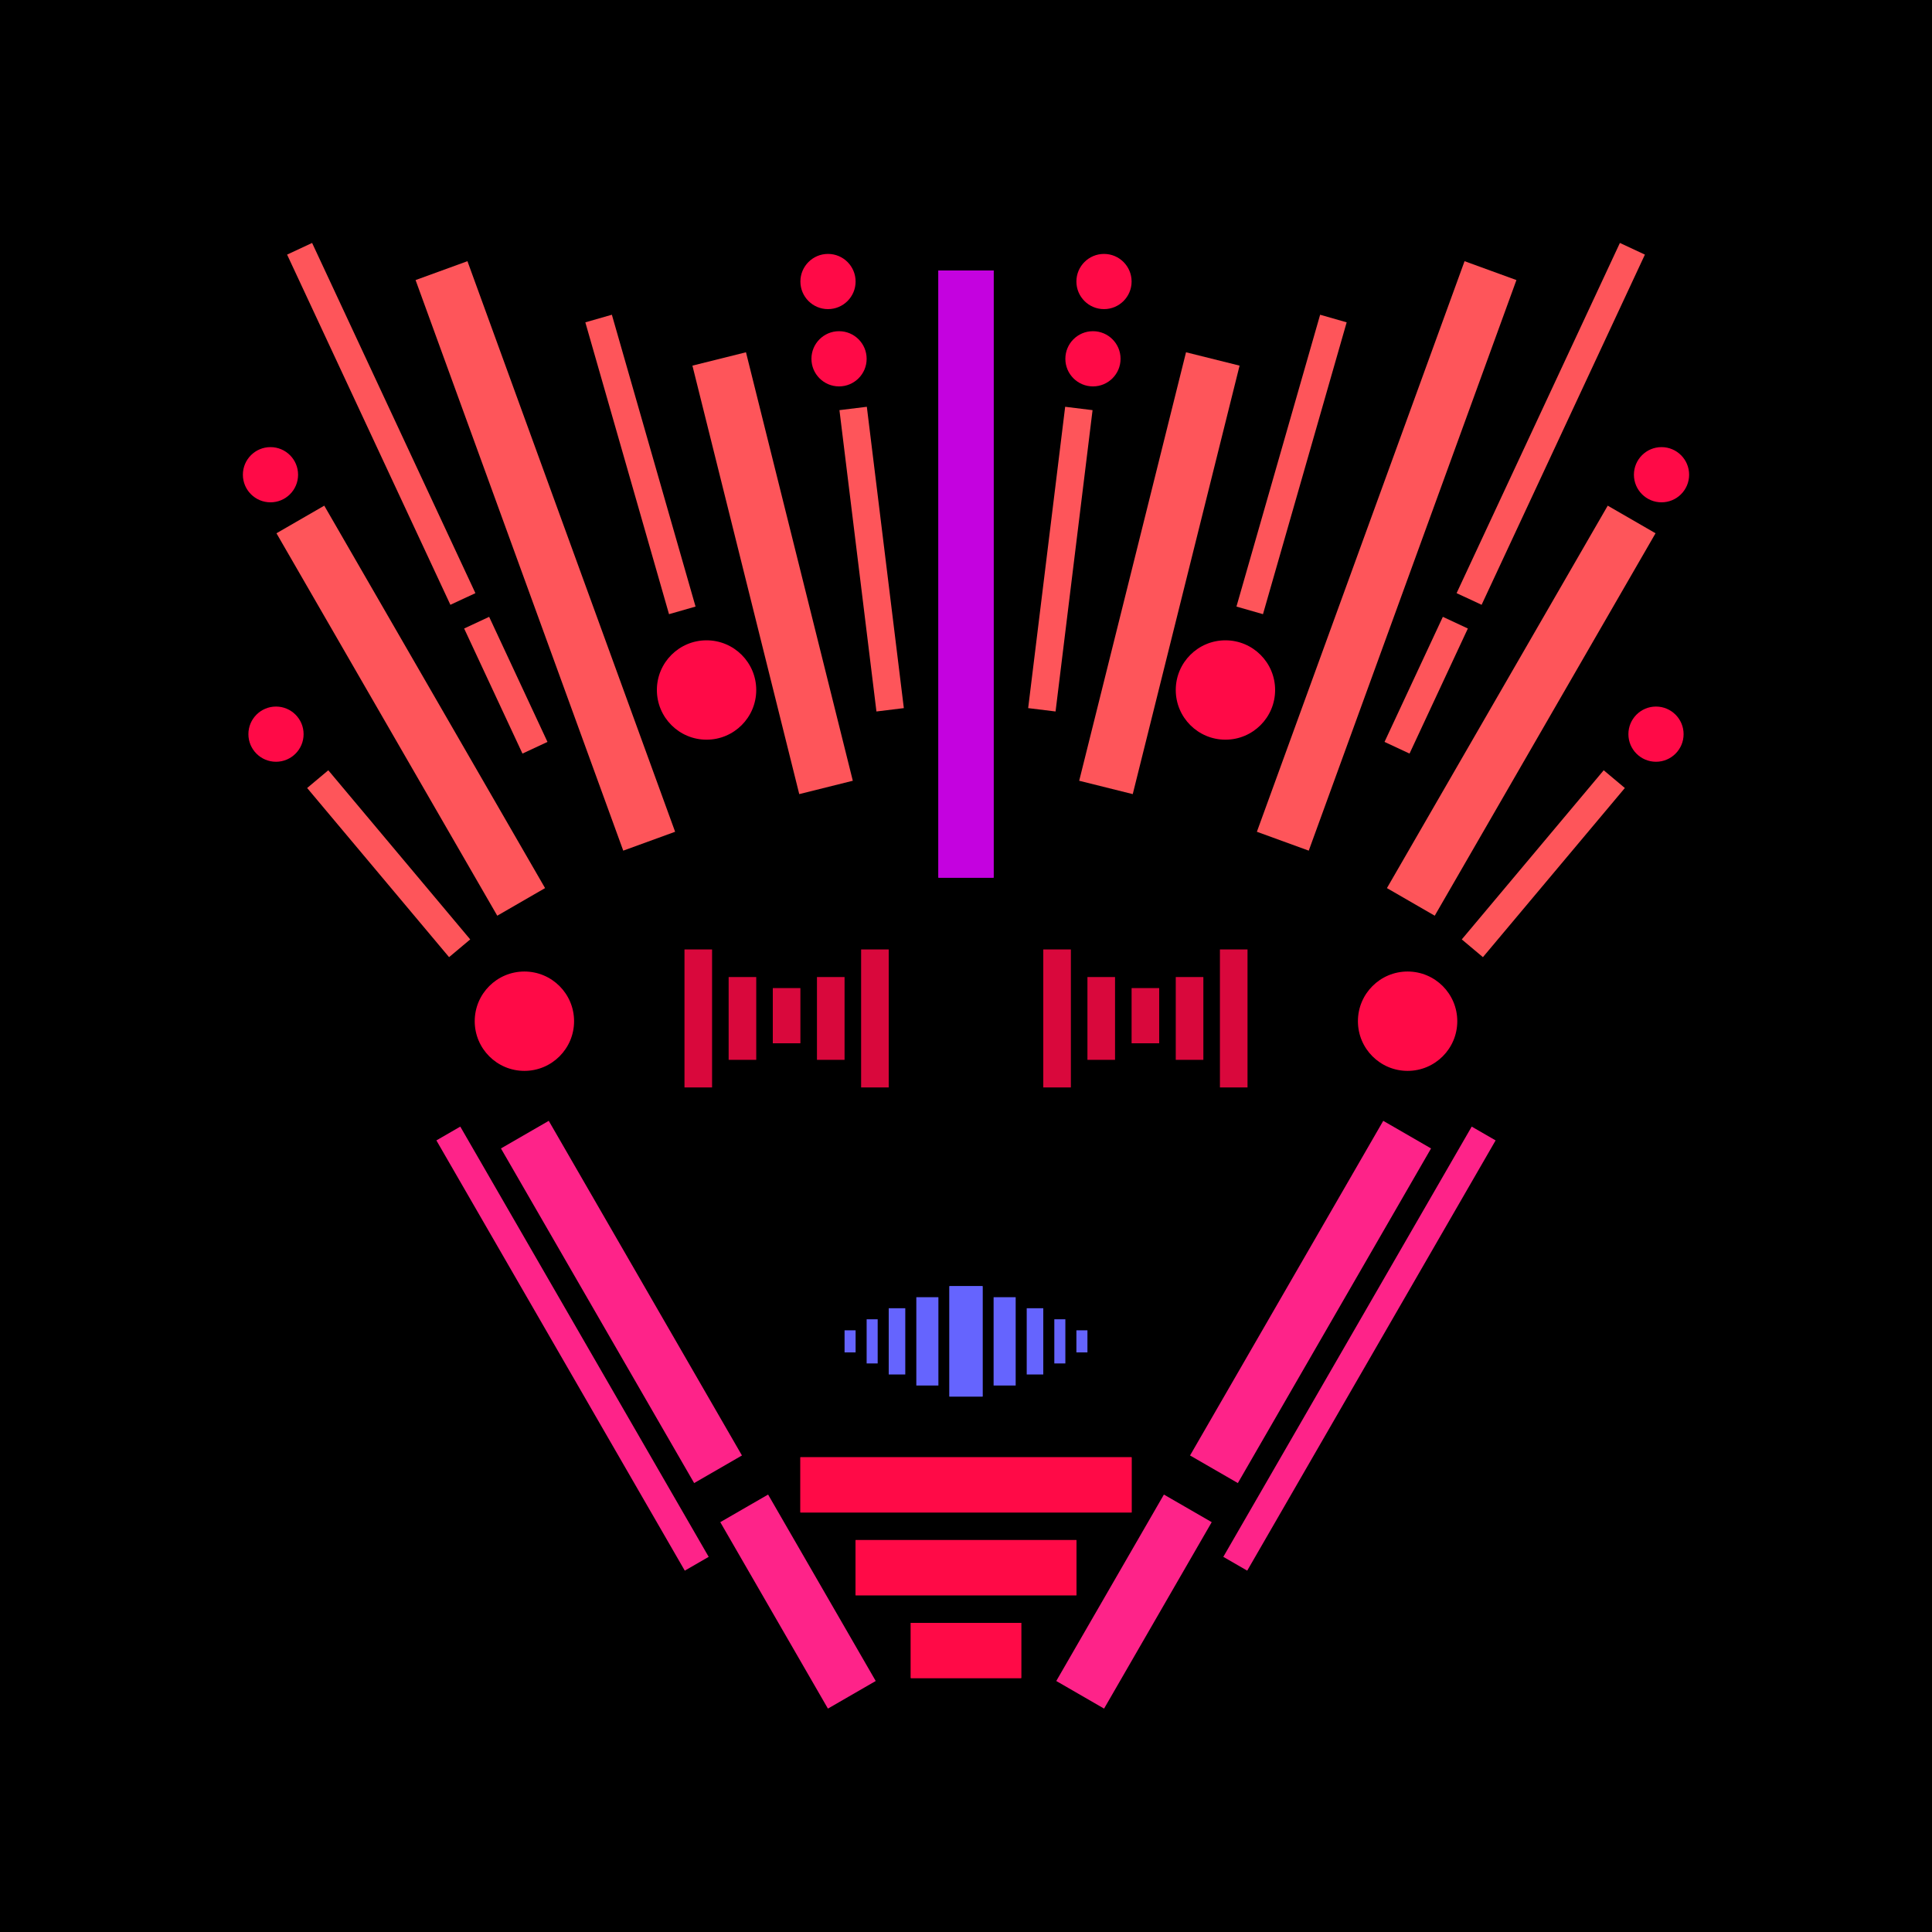<svg xmlns='http://www.w3.org/2000/svg' preserveAspectRatio='xMinYMin meet' viewBox='0 0 350 350'> <filter id='neon' y='-2' x='-1' width='350' height='350'><feDropShadow flood-color='#3f285e' dx='0' dy='5' flood-opacity='1' stdDeviation='2' result='shadow'/><feOffset in='StrokePaint' dx='0' dy='2' result='offStrPnt'/><feFlood flood-color='#E0F2F3' flood-opacity='0.2' result='flood1' /><feOffset in='SourceGraphic' dx='0' dy='-1' result='offFlood'/><feOffset in='SourceGraphic' dx='0' dy='3' result='offShadow'/><feComposite in='flood1' in2='offFlood' operator='in'  result='cmpFlood' /><feComposite in='shadow' in2='offShadow' operator='in'  result='cmpSha' /><feGaussianBlur in='offStrPnt' stdDeviation='3.5' result='bStrokeP'/><feGaussianBlur in='cmpFlood' stdDeviation='0.8' result='bFlood'/><feGaussianBlur in='cmpSha' stdDeviation='0.4' result='bShadow'/><feMerge><feMergeNode in='bStrokeP'/><feMergeNode in='SourceGraphic'/><feMergeNode in='bFlood'/><feMergeNode in='bshadow'/></feMerge></filter><rect width='100%'  height='100%' fill='#000000'/> <g filter='url(#neon)' ><rect x='165' y= '290' width='20 ' height=  '10 '  fill= '#FF0A47' /><rect x='155' y= '275' width='40 ' height=  '10 '  fill= '#FF0A47' /><rect x='145' y= '260' width='60 ' height=  '10 '  fill= '#FF0A47' /><rect x='125' y= '281' width='39 ' height=  '10 '  fill= '#FE2389' transform = '  translate( 320 , 18  ) rotate ( 60 )'  /><rect x='78 ' y= '227' width='70 ' height=  '10 '  fill= '#FE2389' transform = '  translate( 257 , 18  ) rotate ( 60 )'  /><rect x='59 ' y= '238' width='90 ' height=  '5  '  fill= '#FE2389' transform = '  translate( 260 , 30  ) rotate ( 60 )'  /><rect x='165' y= '290' width='20 ' height=  '10 '  fill= '#FF0A47' transform= 'scale(-1,1) translate(-350,0)'/><rect x='155' y= '275' width='40 ' height=  '10 '  fill= '#FF0A47' transform= 'scale(-1,1) translate(-350,0)'/><rect x='145' y= '260' width='60 ' height=  '10 '  fill= '#FF0A47' transform= 'scale(-1,1) translate(-350,0)'/><rect x='125' y= '281' width='39 ' height=  '10 '  fill= '#FE2389' transform = ' scale(-1,1)  translate(-350,0) translate( 320 , 18  ) rotate ( 60 )'  /><rect x='78 ' y= '227' width='70 ' height=  '10 '  fill= '#FE2389' transform = ' scale(-1,1)  translate(-350,0) translate( 257 , 18  ) rotate ( 60 )'  /><rect x='59 ' y= '238' width='90 ' height=  '5  '  fill= '#FE2389' transform = ' scale(-1,1)  translate(-350,0) translate( 260 , 30  ) rotate ( 60 )'  /><rect x='170' y= '45 ' width='10 ' height=  '110'  fill= '#c402df' /><rect x='69 ' y= '85 ' width='10 ' height=  '80 '  fill= '#FE555A' transform = '  translate( 201 , 196 ) rotate ( 150)'  /><rect x='67 ' y= '133' width='5  ' height=  '40 '  fill= '#FE555A' transform = '  translate( 222 , 225 ) rotate ( 140)'  /><rect x='88 ' y= '109' width='5  ' height=  '25 '  fill= '#FE555A' transform = '  translate( 225 , 192 ) rotate ( 155)'  /><rect x='66 ' y= '38 ' width='5  ' height=  '70 '  fill= '#FE555A' transform = '  translate( 162 , 110 ) rotate ( 155)'  /><rect x='94 ' y= '42 ' width='10 ' height=  '110'  fill= '#FE555A' transform = '  translate( 225 , 154 ) rotate ( 160)'  /><rect x='135' y= '60 ' width='10 ' height=  '80 '  fill= '#FE555A' transform = '  translate( 300 , 163 ) rotate ( 166)'  /><rect x='154' y= '69 ' width='5  ' height=  '55 '  fill= '#FE555A' transform = '  translate( 325 , 174 ) rotate ( 173)'  /><rect x='112' y= '52 ' width='5  ' height=  '55 '  fill= '#FE555A' transform = '  translate( 248 , 125 ) rotate ( 164)'  /><circle cx='95 ' cy='181' r ='9  '  fill= '#FF0A47' /><circle cx='128' cy='121' r ='9  '  fill= '#FF0A47' /><circle cx='50 ' cy='129' r ='5  '  fill= '#FF0A47' /><circle cx='49 ' cy='82 ' r ='5  '  fill= '#FF0A47' /><circle cx='150' cy='47 ' r ='5  '  fill= '#FF0A47' /><circle cx='152' cy='61 ' r ='5  '  fill= '#FF0A47' /><rect x='170' y= '45 ' width='10 ' height=  '110'  fill= '#c402df' transform= 'scale(-1,1) translate(-350,0)'/><rect x='69 ' y= '85 ' width='10 ' height=  '80 '  fill= '#FE555A' transform = ' scale(-1,1)  translate(-350,0) translate( 201 , 196 ) rotate ( 150)'  /><rect x='67 ' y= '133' width='5  ' height=  '40 '  fill= '#FE555A' transform = ' scale(-1,1)  translate(-350,0) translate( 222 , 225 ) rotate ( 140)'  /><rect x='88 ' y= '109' width='5  ' height=  '25 '  fill= '#FE555A' transform = ' scale(-1,1)  translate(-350,0) translate( 225 , 192 ) rotate ( 155)'  /><rect x='66 ' y= '38 ' width='5  ' height=  '70 '  fill= '#FE555A' transform = ' scale(-1,1)  translate(-350,0) translate( 162 , 110 ) rotate ( 155)'  /><rect x='94 ' y= '42 ' width='10 ' height=  '110'  fill= '#FE555A' transform = ' scale(-1,1)  translate(-350,0) translate( 225 , 154 ) rotate ( 160)'  /><rect x='135' y= '60 ' width='10 ' height=  '80 '  fill= '#FE555A' transform = ' scale(-1,1)  translate(-350,0) translate( 300 , 163 ) rotate ( 166)'  /><rect x='154' y= '69 ' width='5  ' height=  '55 '  fill= '#FE555A' transform = ' scale(-1,1)  translate(-350,0) translate( 325 , 174 ) rotate ( 173)'  /><rect x='112' y= '52 ' width='5  ' height=  '55 '  fill= '#FE555A' transform = ' scale(-1,1)  translate(-350,0) translate( 248 , 125 ) rotate ( 164)'  /><circle cx='95 ' cy='181' r ='9  '  fill= '#FF0A47' transform= 'scale(-1,1) translate(-350,0)'/><circle cx='128' cy='121' r ='9  '  fill= '#FF0A47' transform= 'scale(-1,1) translate(-350,0)'/><circle cx='50 ' cy='129' r ='5  '  fill= '#FF0A47' transform= 'scale(-1,1) translate(-350,0)'/><circle cx='49 ' cy='82 ' r ='5  '  fill= '#FF0A47' transform= 'scale(-1,1) translate(-350,0)'/><circle cx='150' cy='47 ' r ='5  '  fill= '#FF0A47' transform= 'scale(-1,1) translate(-350,0)'/><circle cx='152' cy='61 ' r ='5  '  fill= '#FF0A47' transform= 'scale(-1,1) translate(-350,0)'/><rect x='154' y= '238' width='8  ' height=  '2  '  fill= '#6564FE' transform = '  translate( 397 , 81  ) rotate ( 90 )'  /><rect x='152' y= '238' width='4  ' height=  '2  '  fill= '#6564FE' transform = '  translate( 393 , 85  ) rotate ( 90 )'  /><rect x='157' y= '238' width='12 ' height=  '3  '  fill= '#6564FE' transform = '  translate( 402 , 76  ) rotate ( 90 )'  /><rect x='160' y= '237' width='16 ' height=  '4  '  fill= '#6564FE' transform = '  translate( 407 , 71  ) rotate ( 90 )'  /><rect x='165' y= '236' width='20 ' height=  '6  '  fill= '#6564FE' transform = '  translate( 414 , 64  ) rotate ( 90 )'  /><rect x='154' y= '238' width='8  ' height=  '2  '  fill= '#6564FE' transform = ' scale(-1,1)  translate(-350,0) translate( 397 , 81  ) rotate ( 90 )'  /><rect x='152' y= '238' width='4  ' height=  '2  '  fill= '#6564FE' transform = ' scale(-1,1)  translate(-350,0) translate( 393 , 85  ) rotate ( 90 )'  /><rect x='157' y= '238' width='12 ' height=  '3  '  fill= '#6564FE' transform = ' scale(-1,1)  translate(-350,0) translate( 402 , 76  ) rotate ( 90 )'  /><rect x='160' y= '237' width='16 ' height=  '4  '  fill= '#6564FE' transform = ' scale(-1,1)  translate(-350,0) translate( 407 , 71  ) rotate ( 90 )'  /><rect x='165' y= '236' width='20 ' height=  '6  '  fill= '#6564FE' transform = ' scale(-1,1)  translate(-350,0) translate( 414 , 64  ) rotate ( 90 )'  /></g><g fill-opacity='0.85'><rect x='124' y= '168' width='5  ' height=  '25 '  fill= '#FF0A47' filter='url(#neon)'  /><rect x='132' y= '173' width='5  ' height=  '15 '  fill= '#FF0A47' filter='url(#neon)'  /><rect x='140' y= '175' width='5  ' height=  '10 '  fill= '#FF0A47' filter='url(#neon)'  /><rect x='148' y= '173' width='5  ' height=  '15 '  fill= '#FF0A47' filter='url(#neon)'  /><rect x='156' y= '168' width='5  ' height=  '25 '  fill= '#FF0A47' filter='url(#neon)'  /><rect x='124' y= '168' width='5  ' height=  '25 '  fill= '#FF0A47' filter='url(#neon)'  transform= 'scale(-1,1) translate(-350,0)'/><rect x='132' y= '173' width='5  ' height=  '15 '  fill= '#FF0A47' filter='url(#neon)'  transform= 'scale(-1,1) translate(-350,0)'/><rect x='140' y= '175' width='5  ' height=  '10 '  fill= '#FF0A47' filter='url(#neon)'  transform= 'scale(-1,1) translate(-350,0)'/><rect x='148' y= '173' width='5  ' height=  '15 '  fill= '#FF0A47' filter='url(#neon)'  transform= 'scale(-1,1) translate(-350,0)'/><rect x='156' y= '168' width='5  ' height=  '25 '  fill= '#FF0A47' filter='url(#neon)'  transform= 'scale(-1,1) translate(-350,0)'/></g></svg>
